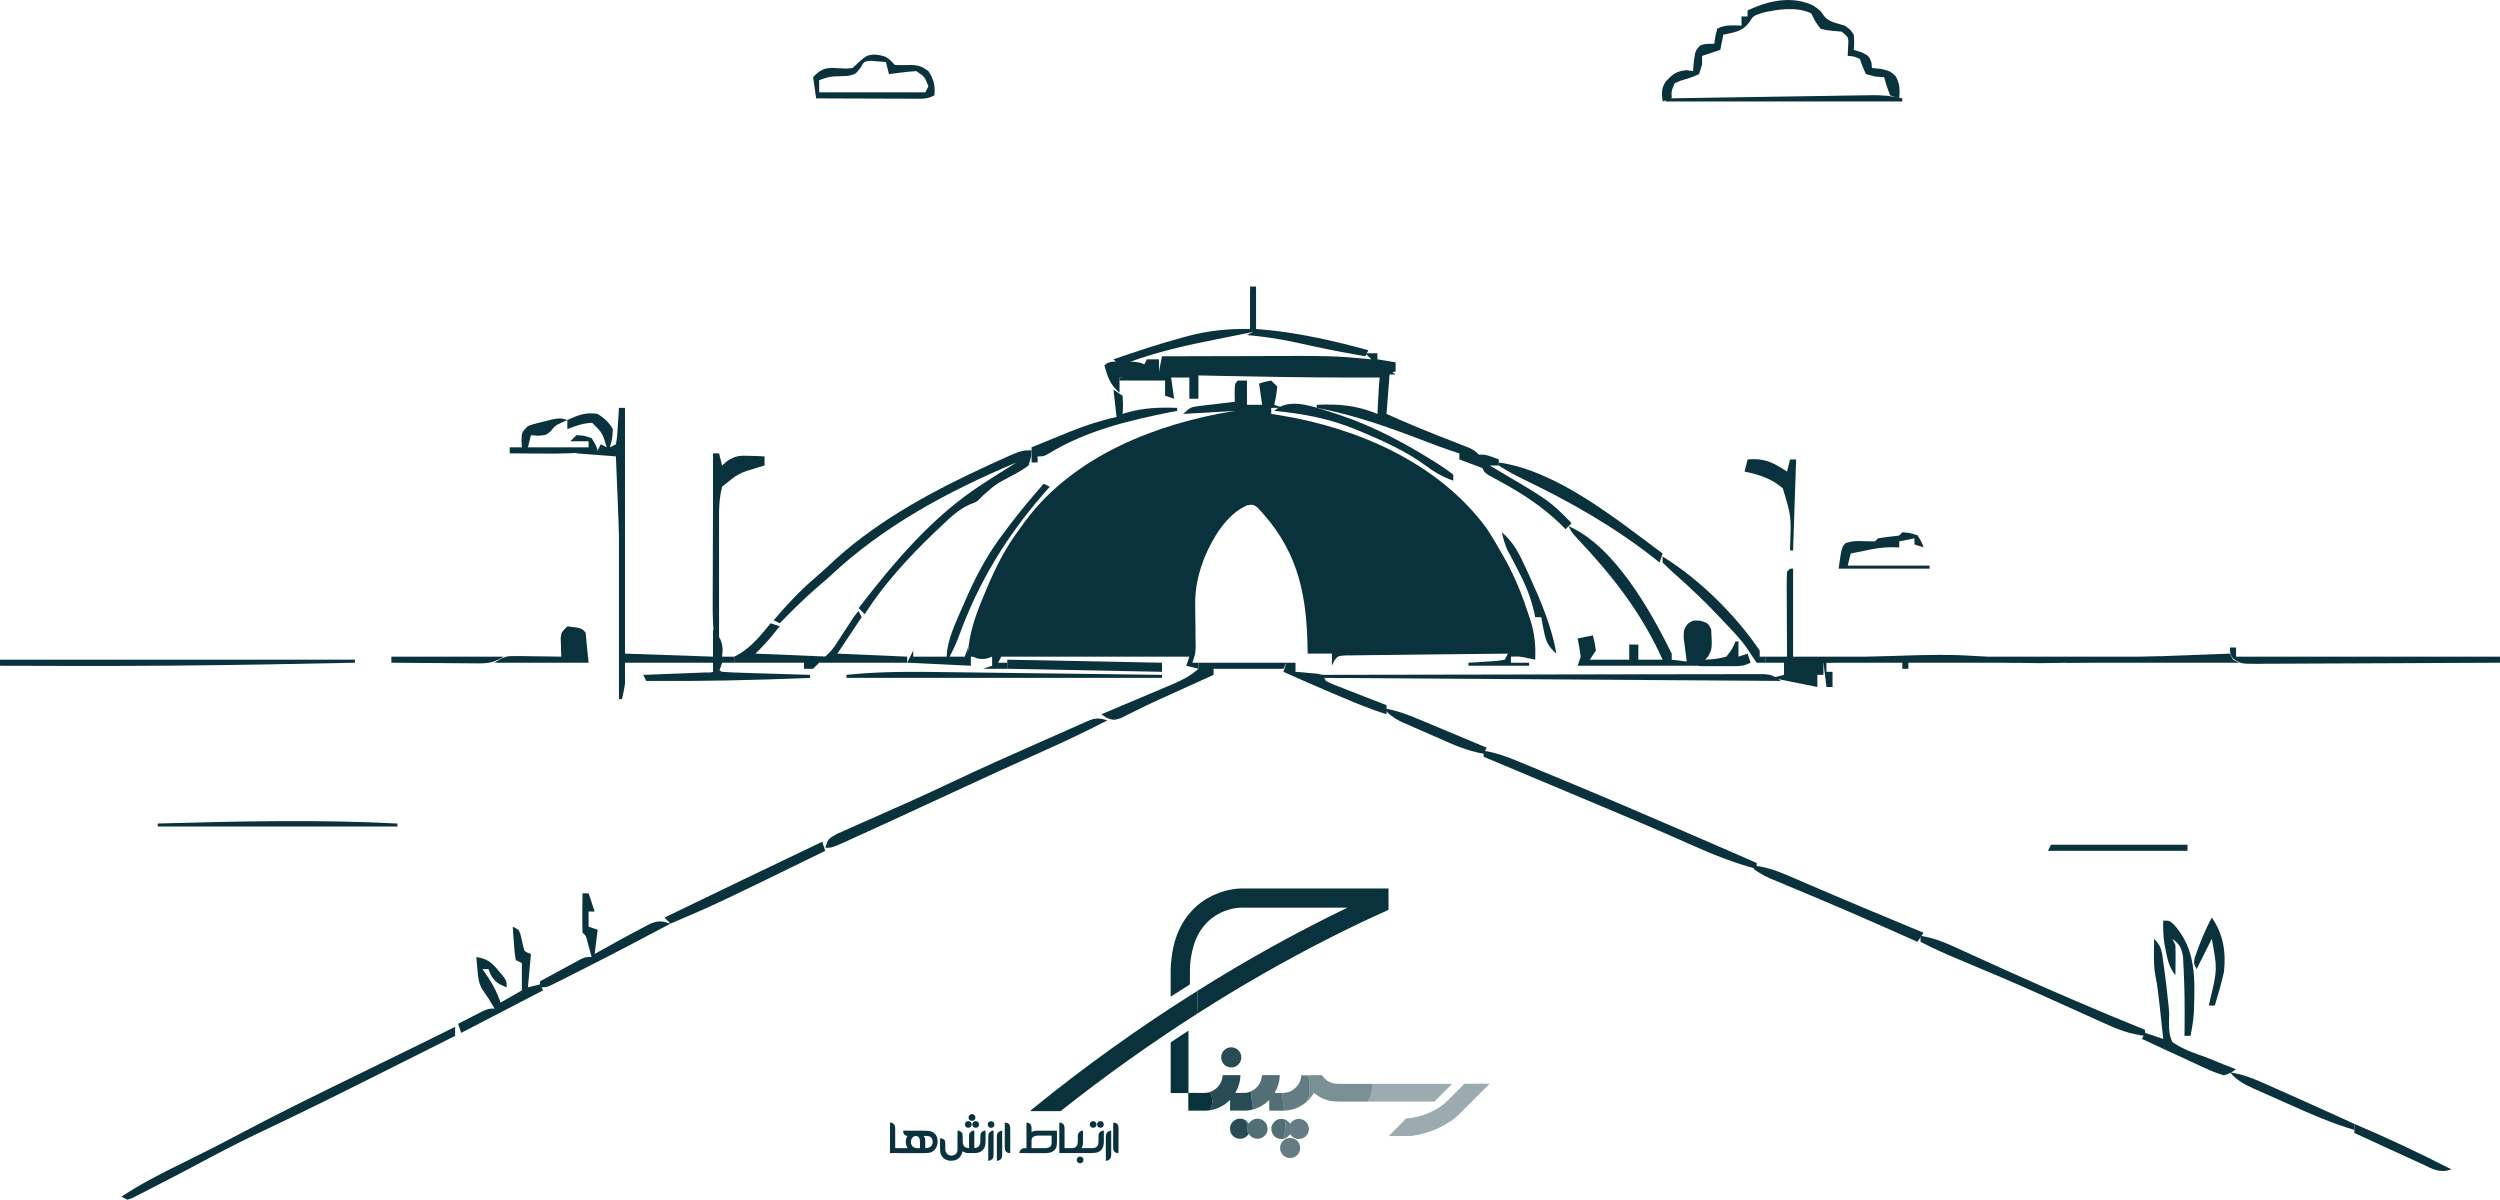 <?xml version="1.0" encoding="UTF-8"?>
<!DOCTYPE svg PUBLIC "-//W3C//DTD SVG 1.1//EN" "http://www.w3.org/Graphics/SVG/1.1/DTD/svg11.dtd">
<!-- Creator: CorelDRAW -->
<svg xmlns="http://www.w3.org/2000/svg" xmlns:xlink="http://www.w3.org/1999/xlink" xmlns:xodm="http://www.corel.com/coreldraw/odm/2003" xml:space="preserve" width="100%" height="100%" version="1.1" shape-rendering="geometricPrecision" text-rendering="geometricPrecision" image-rendering="optimizeQuality" fill-rule="evenodd" clip-rule="evenodd" viewBox="0 0 85000 40790.7">
 <g id="Layer_x0020_1">
  <path fill="#0A323C" fill-rule="nonzero" d="M42087.4 12939c102.1,0 204.3,0 309.4,0 0,272.3 0,544.6 0,825.2 170.2,0 340.5,0 515.8,0 -51.1,-357.4 -51.1,-357.4 -103.2,-722 193.4,-64.4 193.4,-64.4 412.6,-103.2 102.1,102.1 102.1,102.1 206.3,206.3 -38.7,322.4 -38.7,322.4 -103.2,618.9 102.1,34.1 204.3,68.1 309.4,103.2 -136.2,0 -272.3,0 -412.6,0 0,68.1 0,136.2 0,206.3 148.2,22.7 148.2,22.7 299.4,45.9 2652.5,435.5 5382.1,1618.1 7020.3,3838.1 185.5,281.7 355.4,566.9 520.2,861.1 53.9,95.4 108,190.7 163.6,289 312.3,585.7 548.7,1175.6 751.9,1806.4 22.2,67.8 44.4,135.8 67.3,205.6 137.6,451.3 172.6,838 151.8,1309.6 -78.7,-17 -157.4,-34.1 -238.5,-51.5 -281.1,-61 -281.1,-61 -586.7,-51.6 0,68 0,136.2 0,206.3 204.3,0 408.5,0 618.9,0 0,34.1 0,68.1 0,103.2 -680.8,0 -1361.7,0 -2063.1,0 0,-34.1 0,-68 0,-103.2 88.2,-5 176.3,-10.1 267.2,-15.2 170.9,-11.7 170.9,-11.7 345.3,-23.5 170.5,-10.7 170.5,-10.7 344.4,-21.8 92.7,-14.2 185.4,-28.1 280.9,-42.7 34.1,-68 68.1,-136.2 103.2,-206.3 -749.6,6.2 -1499.2,14.3 -2248.9,24.4 -348.1,4.6 -696.1,8.6 -1044.2,11.4 -335.8,2.7 -671.5,6.9 -1007.3,12.1 -128.2,1.8 -256.5,2.9 -384.7,3.6 -179.3,0.9 -358.6,4.1 -537.8,7.2 -102.2,1.1 -204.3,2.3 -309.6,3.4 -251.3,15.8 -251.3,15.8 -381.9,198.7 -22.7,50.1 -45.3,100.3 -68.6,151.9 0,-136.2 0,-272.3 0,-412.6 -272.3,0 -544.6,0 -825.2,0 -2.7,-134.6 -5.4,-269.2 -8,-407.8 -51.7,-1811.9 -405.1,-3204.7 -1698.5,-4561.4 -149.8,-103 -149.8,-103 -346.1,-76.1 -701.2,303.7 -1167.8,1100.9 -1454.6,1776.6 -208.5,542.1 -324,1034.3 -315.9,1615.9 1.1,141.9 1.1,141.9 2.4,286.9 2,146.4 2,146.4 4.1,295.7 2.7,194.8 4.8,389.5 6.4,584.3 1.3,85.9 2.5,171.8 3.8,260.2 -10.1,225.8 -10.1,225.8 -113.3,535.2 68.1,0 136.2,0 206.3,0 0,68.1 0,136.2 0,206.3 -204.3,-51.1 -204.3,-51.1 -412.6,-103.2 51.1,-153.2 51.1,-153.2 103.2,-309.4 -2110.6,0 -4221.1,0 -6395.6,0 -51.1,102.1 -51.1,102.1 -103.2,206.3 102.1,0 204.3,0 309.4,0 0,68.1 0,136.2 0,206.3 -272.3,0 -544.6,0 -825.2,0 153.2,-51.1 153.2,-51.1 309.4,-103.2 0,-102.1 0,-204.3 0,-309.4 -89.3,31.9 -89.3,31.9 -180.5,64.4 -285.7,47.6 -401.9,-20.2 -644.7,-167.6 51.6,-707.7 255.2,-1288.8 528.7,-1940.6 42,-100.8 83.9,-201.5 127,-305.4 304.8,-715.9 627.4,-1360.4 1098,-1983.3 66.1,-92.1 132.1,-184.3 200.2,-279.3 1652.3,-2221.2 4470.8,-3319.4 7123.8,-3743.8 -868.1,51.1 -868.1,51.1 -1753.6,103.2 223.7,-223.7 267.9,-236.4 565,-271.7 103.7,-12.9 103.7,-12.9 209.5,-26.3 72,-8 144.1,-16.1 218.3,-24.6 72.8,-8.9 145.8,-17.8 220.8,-27 179.9,-21.9 359.9,-42.6 539.9,-63.3 -2.2,-99.9 -4.3,-200 -6.4,-303.1 6.4,-315.8 6.4,-315.8 109.5,-419l0 0.2z"/>
  <path fill="#0A323C" fill-rule="nonzero" d="M46420 12010.6c136.2,0 272.3,0 412.6,0 0,68.1 0,136.2 0,206.3 306.4,51.1 306.4,51.1 618.9,103.2 0,102.1 0,204.3 0,309.4 -136.2,34.1 -272.3,68.1 -412.6,103.2 0,34.1 0,68 0,103.2 -1528.1,6.7 -3055.2,-7.3 -4583.1,-38.3 -342.6,-6.9 -685.2,-13 -1027.7,-19.1 -218.9,-4.4 -438,-8.6 -657,-13.1 -101.8,-1.7 -203.6,-3.4 -308.7,-5.2 -93.8,-2.1 -187.7,-4.2 -284.3,-6.2 -123.5,-2.4 -123.5,-2.4 -249.4,-4.8 -213.8,-16.3 -213.8,-16.3 -523.4,-119.4 34.1,-170.2 68.1,-340.4 103.2,-515.7 699.6,-2.4 1399.1,-4.3 2098.7,-5.4 325,-0.6 649.9,-1.3 975,-2.4 2762.1,-9.9 2762.1,-9.9 4044.1,110.9 -102.1,-102.1 -102.1,-102.1 -206.3,-206.3l-0.1 -0.3z"/>
  <path fill="#0A323C" fill-rule="nonzero" d="M35072.9 15311.5c-14.6,235.3 -14.6,235.3 -103.2,515.7 -200.6,145.3 -374.7,251.9 -593.1,361.1 -513.3,271.1 -513.3,271.1 -947.8,651.1 -212.7,225.7 -212.7,225.7 -438.7,303.1 -409.2,182 -689.5,460.6 -1011.9,767.3 -67.1,63.4 -134.4,126.7 -203.6,192 -879.6,843.5 -1717.9,1750.8 -2375.2,2780.2 -68,-68 -136.2,-136.2 -206.3,-206.3 1213.8,-1575.7 2538.5,-3149.8 4229.3,-4229.3 107,-69.5 214.2,-139.1 321.1,-208.7 269.4,-174 540.9,-344.6 813.6,-513.5 -2336,984.1 -4545,2166.1 -6395.6,3919.9 -141.2,123.2 -283,245.7 -425.5,367.4 -428.9,373 -828,773.5 -1225,1179.9 -68,-34.1 -136.2,-68.1 -206.3,-103.2 448.9,-526.5 903.2,-1018.2 1432.6,-1464.3 240.7,-205.6 470.1,-421.4 701.5,-637.4 1515.2,-1359.2 3350.7,-2332.8 5190,-3178.5 107.8,-49.6 215.6,-99.3 326.7,-150.6 767.6,-345.8 767.6,-345.8 1117.4,-345.8l-0.2 0z"/>
  <path fill="#0A323C" fill-rule="nonzero" d="M15473.3 34911.1c0,102.1 0,204.3 0,309.4 -604.5,303.5 -1209.1,606.7 -1813.9,909.6 -281.1,140.8 -562.1,281.7 -843.1,422.8 -1283.3,644.4 -2569.3,1281.7 -3867.9,1894.7 -611.8,289.6 -1213.7,594.3 -1811.3,912 -82.9,44 -165.6,87.8 -250.7,133.2 -73.2,38.9 -146.2,77.8 -221.5,118 -502.2,266.8 -1006.7,528.9 -1513.3,787 -79.3,41.2 -158.7,82.3 -240.4,124.7 -73,36.9 -145.9,73.8 -221,111.7 -96.3,49.3 -96.3,49.3 -194.7,99.6 -53.8,18.9 -107.4,37.7 -162.8,57.1 -68,-34.1 -136.2,-68 -206.3,-103.2 638.8,-422.2 1305,-766.2 1992.2,-1102.5 657,-322.4 1309.8,-650.1 1956,-994.2 1300.4,-691.7 2622,-1338.9 3945.7,-1984.6 310.9,-151.7 621.5,-303.8 932.2,-455.7 349.6,-171 699.1,-342 1048.7,-512.7 491.9,-240.2 983.3,-480.9 1472.4,-727.1l-0.1 0.3z"/>
  <path fill="#0A323C" fill-rule="nonzero" d="M37651.7 24492.3c-689.1,357.1 -1386.4,689.8 -2095.3,1005.7 -987.3,440 -1968.6,892.4 -2949.5,1346.2 -2536.8,1173.3 -2536.8,1173.3 -3549.3,1632.4 -81.2,37.1 -162.3,74.2 -245.9,112.4 -522.9,235.7 -522.9,235.7 -753.5,235.7 103.2,-309.4 103.2,-309.4 399.5,-473.5 131.7,-59.6 264,-118 396.7,-175.6 71.2,-32 142.5,-63.9 215.9,-96.9 229.6,-102.7 459.6,-203.9 689.9,-305 223,-99 445.9,-198.3 668.7,-297.7 150.8,-67.3 301.7,-134.3 452.6,-201.3 520.5,-231.6 1036.9,-471.1 1551.5,-715.4 939.3,-445.4 1888.7,-867 2839.6,-1287.1 250.9,-111 502,-222.2 752.9,-333.3 154.1,-68.2 308.3,-136.5 462.6,-204.5 68.6,-30.4 137.2,-60.8 208.1,-92.1 60.3,-26.7 120.5,-53.2 182.5,-80.6 322.5,-145.6 426.7,-173.4 772.9,-69.5l0.1 0z"/>
  <path fill="#0A323C" fill-rule="nonzero" d="M53331.4 17890.4c1554.6,671.2 2790.9,2878.8 3507.3,4332.5 0,68 0,136.2 0,206.3 272.3,34.1 544.6,68.1 825.2,103.2 0,34.1 0,68.1 0,103.2 -1327.6,0 -2655.3,0 -4023.1,0 34.1,-102.1 68.1,-204.3 103.2,-309.4 -28.4,-207.3 -62.1,-413.9 -103.2,-618.9 255.3,-51.1 255.3,-51.1 515.7,-103.2 64.4,238.5 64.4,238.5 103.2,515.7 -68,102.1 -136.2,204.3 -206.3,309.4 442.6,0 885,0 1340.9,0 0,-170.2 0,-340.4 0,-515.7 102.1,0 204.3,0 309.4,0 0,170.2 0,340.5 0,515.7 272.3,0 544.6,0 825.2,0 -722.6,-1594.4 -1680.3,-2825.5 -2876.3,-4092.4 -218.3,-240.2 -218.3,-240.2 -321.5,-446.4l0.1 0z"/>
  <path fill="#0A323C" fill-rule="nonzero" d="M61635.4 179.9c257.9,174.1 257.9,174.1 361.1,335.2 169.1,243.2 447.9,265.1 722.1,354.6 193.4,135.4 193.4,135.4 309.4,309.4 19.4,277.2 19.4,277.2 0,515.7 82.9,25.4 166,51.1 251.5,77.3 264.3,128.9 264.3,128.9 348.1,348.1 6.4,63.9 12.8,127.6 19.4,193.5 143.6,12.7 143.6,12.7 290,25.9 328.9,77.3 328.9,77.3 522.3,257.9 134.8,269.6 140.8,450.3 116.1,747.9 -153.2,-51.2 -153.2,-51.2 -309.4,-103.2 -122.5,-316 -122.5,-316 -206.3,-618.9 -98,-6.4 -195.8,-12.8 -296.6,-19.4 -106.3,-27.6 -212.8,-55.3 -322.3,-83.8 -116.1,-258 -116.1,-258 -206.3,-515.7 -210.6,-91.5 -210.6,-91.5 -412.6,-103.2 4.3,-98 8.4,-195.8 12.9,-296.7 23.3,-333 23.3,-333 -219.1,-528.6 -117,-10.7 -234.1,-21.3 -354.6,-32.3 -194.1,-21.4 -194.1,-21.4 -367.4,-70.9 -186.9,-257.9 -186.9,-257.9 -309.4,-515.7 -470.5,-235.3 -1143,-146.8 -1644.1,-25.7 -321.5,99.6 -321.5,99.6 -470.6,335.2 -235.6,314.1 -500,327.3 -876.8,412.6 -34.1,170.1 -68,340.4 -103.1,515.7 -204.3,68.1 -408.5,136.1 -618.9,206.3 0,95.7 0,191.4 0,290 -34.1,108.5 -68.1,217.1 -103.2,328.9 -208.3,102.2 -416,162.1 -638.3,228 -92.5,40.3 -92.5,40.3 -186.9,81.5 -117,265.1 -117,265.1 -103.2,515.8 -153.2,51 -153.2,51 -309.4,103.1 -36.7,-257.4 -48,-441.7 96.7,-665 235.3,-257.4 353.7,-359.4 709.1,-398.9 74.5,10.6 148.9,21.3 225.7,32.3 10.6,-114.9 21.3,-229.8 32.2,-348.3 50.6,-352.6 50.6,-352.6 212.8,-522.2 167.6,-57.9 167.6,-57.9 477.1,-57.9 12.8,-83.1 25.4,-166 38.7,-251.5 31.9,-130.8 31.9,-130.8 64.4,-264.3 279.4,-139.7 516.7,-109.9 825.2,-103.1 0,-102.2 0,-204.4 0,-309.4 68.1,0 136.2,0 206.3,0 0,-68.2 0,-136.2 0,-206.3 698,-327.6 1485.8,-511.5 2217.9,-174.1l-0.4 0.3z"/>
  <path fill="#0A323C" fill-rule="nonzero" d="M50443 25523.9c436.8,69.5 826,216 1231.7,385.6 69.3,28.6 138.5,57.1 210,86.5 226.7,93.6 453.1,187.9 679.3,282.1 158.3,65.7 316.6,131.2 474.8,196.8 1443.7,599.1 2881.3,1212.4 4315.5,1834.1 58.2,25.2 116.4,50.4 176.3,76.5 732.5,317.4 1464.6,635.7 2196.3,955 0,68.1 0,136.2 0,206.3 -734.7,-201.2 -1420.3,-462.4 -2114.7,-773.7 -210.6,-93 -421.2,-185.8 -631.8,-278.4 -108.4,-47.7 -216.8,-95.7 -328.5,-144.9 -537.5,-235.3 -1077.9,-463.9 -1618.6,-692 -162.7,-68.7 -162.7,-68.7 -328.6,-138.7 -1419.5,-599 -2840.7,-1193.9 -4261.8,-1789.1 0,-68 0,-136.2 0,-206.3l0.1 0.1z"/>
  <path fill="#0A323C" fill-rule="nonzero" d="M21043.7 13867.4c68,0 136.2,0 206.3,0 0,2757.4 0,5514.7 0,8355.6 -34.1,0 -68.1,0 -103.2,0 -2.6,-118.8 -5.2,-237.7 -7.8,-360 -67.8,-3173.7 -67.8,-3173.7 -198.5,-6345.1 -442.6,-34.1 -885,-68.1 -1341.1,-103.2 0,-34.1 0,-68 0,-103.2 238.3,0 476.6,0 722.1,0 34.1,-68 68,-136.2 103.2,-206.3 68,34.1 136.2,68.1 206.3,103.2 -150.1,-489.3 -150.1,-489.3 -496.4,-831.7 -307.4,8.8 -559.4,102.5 -844.6,212.7 0,-102.1 0,-204.3 0,-309.4 358,-163.6 638.1,-275.1 1031.6,-206.3 223.5,139.3 383.8,286.8 515.7,515.7 -19.4,341.7 -19.4,341.7 -103.2,618.9 68.1,-34.1 136.2,-68 206.3,-103.2 48.4,-290.4 48.4,-290.4 64.4,-625.4 7.7,-114 15.4,-228 23.4,-345.3 5,-88.2 10.1,-176.3 15.2,-267.2l0.3 -0.1z"/>
  <path fill="#0A323C" fill-rule="nonzero" d="M60861.7 19334.6c34.1,0 68,0 103.2,0 0,987.2 0,1974.3 0,2991.5 1055.2,0 2110.5,0 3197.8,0 0,34.1 0,68 0,103.2 -1072.3,51 -1072.3,51 -2166.3,103.1 0,136.2 0,272.3 0,412.6 -68,0 -136.2,0 -206.3,0 0,136.2 0,272.3 0,412.6 -510.6,-102.1 -1021.3,-204.3 -1547.3,-309.4 204.2,-51.1 204.2,-51.1 412.6,-103.2 0,-136.2 0,-272.3 0,-412.6 -204.3,0 -408.5,0 -618.9,0 0,-68 0,-136.2 0,-206.3 238.3,0 476.6,0 722.1,0 -0.5,-86.9 -1.1,-173.9 -1.7,-263.5 -1.9,-321.7 -3,-643.3 -4.1,-964.9 -0.5,-139.3 -1.2,-278.8 -2.1,-418.2 -1.3,-199.9 -1.9,-400 -2.4,-599.8 -0.6,-62.7 -1.1,-125.3 -1.6,-189.9 0,-150.7 5.2,-301.5 11.7,-452.1 34.1,-34.1 68,-68 103.2,-103.1l-0 0z"/>
  <path fill="#0A323C" fill-rule="nonzero" d="M29766.8 1856.2c396.2,50.4 403.7,94.2 664.1,354.6 181.7,3.3 363.8,6 545.6,-1.2 247.3,1.7 391.2,60.9 589.1,207.6 187.2,280.6 230.2,490.7 206.3,825.2 -224.6,112.2 -332.8,115.7 -580.1,114.8 -76.5,0 -152.8,0 -231.4,0 -82.4,-0.6 -164.9,-1.1 -249.8,-1.7 -126.6,-0.2 -126.6,-0.2 -255.8,-0.4 -270,-0.6 -540.3,-1.9 -810.4,-3.1 -182.9,-0.6 -365.8,-1.1 -548.8,-1.5 -448.8,-1.1 -897.7,-2.9 -1346.6,-5 -34.1,-238.3 -68.1,-476.7 -103.1,-722.1 198.5,-207.2 341.7,-307.6 632.1,-315.6 121.1,6.2 121.1,6.2 244.7,12.5 242.4,14.6 242.4,14.6 464.1,-6.4 474.8,-446.9 474.8,-446.9 780,-457.8l0 0.2zm-513.3 455c-163.5,209.3 -163.5,209.3 -412.2,268.5 -135.5,5.7 -135.5,5.7 -273.6,11.7 -372,12.4 -372,12.4 -715.6,135.5 0,136.1 0,272.2 0,412.6 1191.4,0 2383,0 3610.4,0 34,-68.2 68,-136.2 103.2,-206.3 -128.3,-326.4 -128.3,-326.4 -412.6,-515.7 -159.5,8.9 -318.8,24.8 -477.2,45 -84.3,10.5 -168.5,21.1 -255.4,31.9 -64.7,8.6 -129.3,17.2 -195.8,26.3 -34.1,-136.2 -68.1,-272.3 -103.1,-412.6 -112.9,-8.6 -225.6,-17.1 -341.7,-25.9 -95.1,-7.2 -95.1,-7.2 -192.2,-14.6 -210.4,22.9 -210.4,22.9 -334.1,243.7l0 -0.1z"/>
  <path fill="#0A323C" fill-rule="nonzero" d="M75819.3 22016.6c68,0 136.2,0 206.3,0 0,102.1 0,204.3 0,309.4 2961.6,0 5923.2,0 8974.5,0 0,68 0,136.2 0,206.3 -1151.3,7.1 -2302.6,12.7 -3454.1,15.9 -534.6,1.7 -1069.1,3.9 -1603.8,7.3 -515.6,3.5 -1031.4,5.2 -1547,6 -197,0.6 -393.9,1.7 -590.9,3.3 -275.4,2.3 -550.7,2.6 -826.2,2.5 -81.8,1 -163.7,2.2 -248,3.3 -550.4,-3.1 -550.4,-3.1 -809.4,-182.5 -101.6,-165.5 -101.6,-165.5 -101.6,-371.8l0.1 0.3z"/>
  <path fill="#0A323C" fill-rule="nonzero" d="M0 22429.3c3982.8,0 7965.6,0 12069.2,0 0,34.1 0,68 0,103.1 -889.7,18.3 -1779.4,35.4 -2669.1,51.6 -67.1,1.3 -134.3,2.5 -203.6,3.8 -2195.3,39.7 -4389.8,57.2 -6585.4,54.3 -66.3,0 -132.6,-0.1 -200.9,-0.2 -803.4,-1.1 -1606.7,-3.1 -2410.1,-6.2 0,-68 0,-136.2 0,-206.3l0 0z"/>
  <path fill="#0A323C" fill-rule="nonzero" d="M47142.1 12526.3c102.1,68 204.3,136.2 309.4,206.3 -68,0 -136.2,0 -206.3,0 -34.1,442.6 -68.1,885 -103.2,1341.1 752.7,340.9 1514.8,648.5 2285.3,946.5 132.3,52 132.3,52 267.4,105.1 79.4,31 158.9,61.8 240.7,93.6 198.1,92.6 198.1,92.6 404.3,299 51,204.2 51,204.2 103.1,412.6 -272.3,-102.1 -544.6,-204.3 -825.2,-309.4 0,-68.1 0,-136.2 0,-206.3 -129.6,-42.1 -129.6,-42.1 -261.9,-85 -308.3,-102.8 -611.3,-216.8 -914.4,-333.4 -1194,-458.4 -2411.4,-894.3 -3671.9,-1128.9 0,-34.1 0,-68 0,-103.1 754.1,-38.1 1363,18.9 2063.1,309.4 5,-103.1 10.1,-206.1 15.2,-312.2 7.7,-134.5 15.6,-269 23.5,-403.4 3.1,-68 6.4,-136 9.7,-206.1 10.7,-174.8 32,-348.8 54.8,-522.4 68,-34.1 136.2,-68 206.3,-103.1l0.1 -0.3z"/>
  <path fill="#0A323C" fill-rule="nonzero" d="M65297.4 31816.4c413.7,65.9 756.5,196.6 1137,370.4 59.3,26.9 118.5,53.7 179.5,81.3 127,57.5 254.1,115.4 381,173.5 336.5,153.9 673.8,306.1 1011,458.4 101.7,46.1 101.7,46.1 205.5,93.1 1559.5,705.7 3133.1,1378.2 4719.3,2021.2 0,68 0,136.2 0,206.3 -514.4,-60.9 -928.6,-218.7 -1397.4,-434.4 -74.4,-33.4 -148.7,-66.9 -225.3,-101.3 -159.1,-71.7 -318.3,-143.7 -477.1,-216 -416.6,-189.4 -834.3,-376.6 -1251.9,-564 -83.4,-37.4 -166.7,-74.9 -252.6,-113.5 -857.7,-384.5 -1722.8,-750.8 -2590.5,-1112.2 -488.5,-204 -969.4,-410.8 -1438.6,-656.5 0,-68 0,-136.2 0,-206.3l0.1 0z"/>
  <path fill="#0A323C" fill-rule="nonzero" d="M44975.8 22945c1985.2,-4.8 3970.5,-8.4 5955.7,-10.7 921.7,-1.1 1843.4,-2.5 2765.2,-4.8 803.2,-2.1 1606.5,-3.4 2409.7,-3.9 425.4,-0.3 850.9,-0.9 1276.4,-2.4 400.3,-1.5 800.4,-1.9 1200.6,-1.5 147,-0.1 294.2,-0.6 441.3,-1.3 200.4,-1 400.9,-0.8 601.4,-0.3 112.2,-0.1 224.6,-0.3 340.2,-0.5 276.6,25.4 276.6,25.4 586.1,231.6 -7710.3,-51 -7710.3,-51 -15576.5,-103.1 0,-34.1 0,-68.1 0,-103.2l0 0z"/>
  <path fill="#0A323C" fill-rule="nonzero" d="M17433.3 31507c206.3,103.2 206.3,103.2 264.3,267.6 30.1,131.1 60.3,262.1 90.4,393.2 44.8,187.7 44.8,187.7 264.3,267.6 -34.1,374.4 -68,749 -103.2,1134.7 136.2,-34.1 272.3,-68 412.6,-103.1 34.1,68 68.1,136.2 103.2,206.3 -919.1,476.6 -1838.3,953.1 -2785.2,1444.1 -51.1,-153.2 -51.1,-153.2 -103.2,-309.4 167.2,-86.5 335,-172.2 502.9,-257.9 93.4,-47.8 186.7,-95.7 282.8,-145.1 245.8,-112.9 245.8,-112.9 452.2,-112.9 -196.3,-337.6 -196.3,-337.6 -419,-657.6 -125.7,-218.1 -139.4,-401.4 -161.2,-651.2 -7.7,-83.4 -15.4,-166.7 -23.5,-252.6 -5,-63.5 -10.1,-126.8 -15.2,-192.2 364.8,57.8 515,175 747.9,457.8 80.6,95.6 80.6,95.6 162.8,193 120.9,174.4 120.9,174.4 120.9,380.7 -270.4,-108.2 -391.4,-170 -541.6,-425.5 -25.6,-63.8 -51.1,-127.6 -77.3,-193.4 -68,0 -136.2,0 -206.3,0 63.9,91.5 127.8,183 193.4,277.3 183.8,274.4 315.1,544.8 425.5,857.5 238.3,-136.2 476.6,-272.3 722.1,-412.6 0,-306.4 0,-612.7 0,-928.4 -68,-34.1 -136.2,-68 -206.3,-103.2 -42.7,-258.3 -42.7,-258.3 -64.4,-573.8 -7.7,-104.4 -15.4,-208.7 -23.5,-316.4 -5,-80.7 -10.1,-161.4 -15.2,-244.6l-0.3 0.3z"/>
  <path fill="#0A323C" fill-rule="nonzero" d="M21043.7 17890.4c34.1,0 68,0 103.2,0 34.1,1429.7 68,2859.4 103.2,4332.5 987.2,34.1 1974.3,68 2991.5,103.2 0,-306.4 0,-612.8 0,-928.4 216.3,243.4 306.3,365.8 328.9,696.3 -9.6,114.9 -9.6,114.9 -19.4,232.1 136.2,0 272.3,0 412.6,0 0,68 0,136.2 0,206.3 -136.2,0 -272.3,0 -412.6,0 -34.1,102.1 -68,204.3 -103.2,309.4 -68,0 -136.2,0 -206.3,0 0,-102.1 0,-204.3 0,-309.4 -987.2,0 -1974.3,0 -2991.5,0 0,238.3 0,476.6 0,722.1 -29.4,172.9 -61.9,345.3 -103.2,515.7 -34.1,0 -68,0 -103.2,0 0,-1940.4 0,-3880.7 0,-5879.8z"/>
  <path fill="#0A323C" fill-rule="nonzero" d="M35485.5 16446.2c68,34.1 136.2,68 206.3,103.2 -108.5,123.7 -108.5,123.7 -219.1,249.8 -1276.7,1470.7 -2201.7,2999.5 -2871.1,4831.3 -91.9,241.6 -193.2,467.2 -313.9,695.5 170.2,0 340.4,0 515.7,0 34.1,-102.1 68,-204.3 103.2,-309.4 0,68 0,136.2 0,206.3 153.2,51.1 153.2,51.1 309.4,103.2 -68,0 -136.2,0 -206.3,0 0,102.1 0,204.2 0,309.4 -714.9,-34.1 -1429.8,-68 -2166.3,-103.2 68,-136.2 136.2,-272.3 206.3,-412.6 0,68 0,136.2 0,206.3 374.4,0 749,0 1134.7,0 7.3,-78.5 14.6,-157 22.2,-237.8 90.8,-538.9 333.9,-1031.5 551.6,-1528.7 46.5,-106.1 92.8,-212.3 140.6,-321.7 348,-778.1 726.2,-1465.6 1245.6,-2141.2 94,-125.9 94,-125.9 189.8,-254.3 365.6,-480.9 752.8,-942.4 1151.2,-1396.2l0 0.1z"/>
  <path fill="#0A323C" fill-rule="nonzero" d="M19805.9 30372.2c68,0 136.2,0 206.3,0 68,204.2 136.2,408.5 206.3,618.9 -68,0 -136.2,0 -206.3,0 0,170.2 0,340.4 0,515.7 102.1,34.1 204.2,68 309.4,103.2 -34.1,272.3 -68,544.6 -103.2,825.2 52.6,-30 105.4,-60.1 159.5,-91.1 255.1,-143.8 511.6,-284.7 768.9,-424.7 78.6,-43 78.6,-43 158.9,-86.9 163.4,-88.5 327.7,-175.2 492.3,-261.3 101.8,-53.9 203.6,-108 308.4,-163.6 305.5,-117.6 390.6,-96.7 691,-4.1 -1062.2,566.1 -2129.1,1122.2 -3204.2,1663.4 -98.8,50 -197.5,100.1 -299.3,151.6 -91.8,46.1 -183.6,91.9 -278.2,139.3 -81.5,41.1 -163.1,82 -247.1,124.2 -200.6,87.8 -200.6,87.8 -406.9,87.8 0,-68.1 0,-136.2 0,-206.3 253.2,-138.2 506.9,-275.5 760.7,-412.6 72.1,-39.4 144.2,-78.7 218.5,-119.2 69.2,-37.2 138.3,-74.5 209.4,-112.9 63.8,-34.6 127.6,-69.1 193.2,-104.8 165.5,-75.7 165.5,-75.7 371.8,-75.7 -31.7,-118.3 -64.2,-236.6 -96.7,-354.6 -17.9,-65.9 -35.9,-131.6 -54.4,-199.4 -42,-170.3 -42,-170.3 -158.3,-271.1 -7.5,-226.9 -9.6,-450.3 -6.4,-676.9 0.4,-63.6 0.9,-127 1.3,-192.5 1.3,-157.2 3.1,-314.4 5,-471.6l0.1 -0z"/>
  <path fill="#0A323C" fill-rule="nonzero" d="M57831.5 21107.6c245,83.8 245,83.8 348.2,290 35.6,653.1 35.6,653.1 -103.2,922 -34.1,36.3 -68,72.3 -103.2,109.5 368.5,-19.8 368.5,-19.8 722.1,-103.2 197.8,-251.9 197.8,-251.9 309.4,-515.7 34.1,0 68,0 103.2,0 0,170.2 0,340.4 0,515.7 102.1,-34.1 204.2,-68 309.4,-103.1 34.1,102.2 68,204.3 103.2,309.4 -222.5,111.3 -331.7,116.5 -576.7,116.9 -72.4,0.2 -144.9,0.3 -219.4,0.4 -75.6,-0.4 -151.1,-0.8 -229.1,-1.1 -75.2,0.3 -150.4,0.7 -227.9,1.1 -72.6,-0.1 -145.2,-0.2 -219.8,-0.4 -66.3,-0.1 -132.4,-0.2 -200.6,-0.3 -183.4,-13.4 -183.4,-13.4 -492.9,-116.6 -25.6,-182.4 -48.9,-365.1 -70.8,-547.9 -13.2,-101.7 -26.5,-203.4 -39.9,-308.2 7.6,-278.6 7.6,-278.6 143.4,-471.1 173.7,-116.9 173.7,-116.9 444.5,-97.4l-0 -0.1z"/>
  <path fill="#0A323C" fill-rule="nonzero" d="M40746.4 22532.4c987.2,0 1974.3,0 2991.5,0 -34.1,68.1 -68,136.2 -103.1,206.3 -782.9,0 -1565.9,0 -2372.6,0 0,68 0,136.2 0,206.3 -1662.1,755.5 -1662.1,755.5 -1964.6,891.5 -207.9,95.6 -414.1,194.6 -618.8,296.7 -150,73.5 -150,73.5 -302.8,148.4 -89.7,45.3 -179.3,90.6 -271.7,137.2 -246.1,73.5 -246.1,73.5 -484.8,-16.5 -57.3,-38.3 -114.8,-76.9 -173.9,-116.4 85.3,-35.9 170.7,-71.8 258.6,-108.7 317.8,-133.8 635.3,-268.5 952.8,-403.1 137.2,-58.1 274.5,-116.1 411.8,-173.8 198,-83.2 395.5,-167.2 593.1,-251.2 91.6,-38.3 91.6,-38.3 185.1,-77.2 333.5,-142.8 629.5,-288.5 899.7,-533.2 0,-68 0,-136.2 0,-206.3l0.1 0.2z"/>
  <path fill="#0A323C" fill-rule="nonzero" d="M73240.3 31919.5c270.2,270.2 263.1,449.3 315.8,825.2 8.6,60 17.2,120.1 26.1,182.1 50.1,359.8 92.4,720.2 128.7,1081.6 9,81.8 17.8,163.6 27,247.8 18.1,242.2 18.1,242.2 7.3,494 -2.2,262.5 6.7,436.3 114,676.7 350.3,248.3 730.9,376.4 1134.7,515.7 195.9,78.8 391.5,158.3 586.7,238.5 148.1,58.3 296.4,116.5 444.8,174.1 -165.7,118.8 -165.7,118.8 -412.6,206.3 -235.9,-70.4 -429.9,-145.5 -649.5,-250.6 -61.3,-27.7 -122.5,-55.5 -185.6,-84.1 -195.2,-88.9 -389.2,-180.1 -583.2,-271.3 -132.2,-60.7 -264.5,-121.3 -397,-181.7 -324.1,-148.3 -647.2,-298.6 -969.9,-450 34.1,-68.1 68.1,-136.2 103.2,-206.3 204.3,68 408.5,136.2 618.9,206.3 -31.9,-298.8 -64.3,-597.4 -96.7,-896.2 -9,-84.2 -17.9,-168.5 -27.1,-255.2 -36.5,-333.3 -73.3,-660.4 -140.4,-989 -51.6,-264.9 -55.2,-510.6 -51.6,-780 0.9,-91.2 1.9,-182.3 2.8,-276 1.1,-68.5 2.4,-137 3.7,-207.6l-0 -0.1z"/>
  <path fill="#0A323C" fill-rule="nonzero" d="M59727 29443.8c383.2,52.1 711.8,172.8 1065.7,325.1 160.2,68.5 160.2,68.5 323.6,138.3 115,49.6 230,99.3 344.8,149.1 178.9,76.5 357.9,153 536.9,229.4 122.9,52.5 245.6,105.2 368.5,157.8 652.8,279.4 1308.1,552.4 1963.7,824.9 161.3,67 161.3,67 325.9,135.6 248.1,103.2 496.2,206.2 744.4,309.3 -68,102.1 -136.2,204.2 -206.3,309.4 -64.1,-28.4 -128.1,-56.9 -194.2,-86.1 -309.2,-137 -618.4,-273.8 -927.7,-410.3 -56.9,-25.2 -113.7,-50.2 -172.2,-76.1 -678.7,-299.4 -1358.7,-595.3 -2042.4,-883 -61.1,-25.9 -122.2,-51.5 -185.2,-78 -296.2,-124.5 -592.4,-248.5 -889,-372 -107,-44.8 -213.8,-89.5 -324,-135.7 -94.4,-39.3 -188.7,-78.5 -285.8,-118.9 -200.9,-91.5 -372.2,-186.2 -549.9,-315.9 34.1,-34.1 68,-68 103.2,-103.2l-0.1 0.2z"/>
  <path fill="#0A323C" fill-rule="nonzero" d="M19290.1 21294.6c470,57.3 470,57.3 618.9,206.3 34.1,340.4 68,680.8 103.2,1031.6 -1055.2,0 -2110.6,0 -3197.8,0 325.2,-216.8 398.3,-231.3 768.4,-226.4 131.2,0.9 131.2,0.9 265,2 136.3,2.6 136.3,2.6 275.4,5.2 138.1,1.5 138.1,1.5 279.1,2.8 227.2,2.5 454.4,5.8 681.5,10.1 -2.4,-57.1 -4.8,-114.5 -7.2,-173.3 -2.8,-112 -2.8,-112 -5.6,-226.5 -2.4,-74.2 -4.8,-148.4 -7.2,-224.9 20.1,-200.6 20.1,-200.6 226.5,-406.9l-0 0.1z"/>
  <path fill="#0A323C" fill-rule="nonzero" d="M37858.1 13248.5c102.1,68.1 204.3,136.2 309.4,206.3 19.4,322.3 19.4,322.3 0,618.9 47.5,-14.8 95.2,-29.8 144.2,-45.2 578.3,-164.5 1113.8,-183.2 1712.6,-161.1 0,34.1 0,68.1 0,103.2 -81.5,15.2 -163,30.3 -247,45.9 -1415.5,281.5 -2850.1,631.9 -4092.3,1387.7 -199.5,113.7 -199.5,113.7 -405.8,113.7 0,68 0,136.2 0,206.3 -68,0 -136.2,0 -206.3,0 0,-170.2 0,-340.4 0,-515.7 326.3,-134.1 653.1,-267.1 980,-399.7 137.2,-56.5 137.2,-56.5 277.3,-114 539.1,-218.1 1063.2,-391.8 1631.1,-517.8 -34.1,-306.4 -68.1,-612.7 -103.2,-928.4l-0.1 -0.1z"/>
  <path fill="#0A323C" fill-rule="nonzero" d="M50958.8 15724.2c1991.4,285 3998.2,1929.4 5570.4,3094.6 -51.1,153.2 -51.1,153.2 -103.2,309.4 -65.5,-52.6 -130.8,-105.4 -198.3,-159.5 -1356,-1065.9 -2861.9,-1919.9 -4414.3,-2664.7 -295.5,-143.1 -579.5,-296.6 -854.6,-476.7 0,-34.1 0,-68 0,-103.2l0 0z"/>
  <path fill="#0A323C" fill-rule="nonzero" d="M27955.2 28618.6c51.1,153.2 51.1,153.2 103.2,309.4 -3680.9,1800.2 -3680.9,1800.2 -5260.9,2475.7 -68,-68 -136.2,-136.2 -206.3,-206.3 1786.2,-863.5 3573.5,-1724.8 5364.1,-2578.8l-0.1 -0.1z"/>
  <path fill="#0A323C" fill-rule="nonzero" d="M68598.3 22429.3c0,34.1 0,68 0,103.1 -1225.5,0 -2451,0 -3713.6,0 0,68.1 0,136.2 0,206.3 -68,0 -136.2,0 -206.3,0 0,-68 0,-136.2 0,-206.3 -851.1,0 -1702.1,0 -2578.9,0 0,102.1 0,204.3 0,309.4 68,0 136.2,0 206.3,0 0,170.2 0,340.4 0,515.7 -68,0 -136.2,0 -206.3,0 -34.1,-272.3 -68.1,-544.6 -103.2,-825.2 -238.3,0 -476.6,0 -722.1,0 0,-34.1 0,-68 0,-103.1 5039.3,-217.6 5039.3,-217.6 7324,0l0.1 0z"/>
  <path fill="#0A323C" fill-rule="nonzero" d="M59417.6 15621c567.3,-55.4 883.6,109.4 1341.1,412.6 34.1,-136.2 68,-272.3 103.2,-412.6 68,0 136.2,0 206.3,0 -34.1,1021.2 -68,2042.5 -103.1,3094.6 -34.1,0 -68.1,0 -103.2,0 0.6,-53 1.3,-106.1 2,-160.6 37.4,-1009.5 37.4,-1009.5 -247.4,-1950.1 -378.7,-333.8 -813.7,-471.7 -1301.9,-571.4 34.1,-136.2 68,-272.3 103.2,-412.6l-0.1 0.1z"/>
  <path fill="#0A323C" fill-rule="nonzero" d="M19290.1 14279.9c-61.7,27.6 -123.4,55.3 -186.9,83.8 -230.2,108.3 -230.2,108.3 -374,290.2 -161.1,141.8 -161.1,141.8 -438.4,161.2 -118,-9.6 -118,-9.6 -238.5,-19.4 -34.1,136.2 -68,272.3 -103.2,412.6 680.8,0 1361.7,0 2063.1,0 0,-68 0,-136.2 0,-206.3 -204.3,0 -408.5,0 -618.9,0 68,-68.1 136.2,-136.2 206.3,-206.3 257.9,12.9 257.9,12.9 515.7,103.2 135.4,212.7 135.4,212.7 206.3,412.6 -636.3,113.4 -1256.9,115 -1902,109.5 -104.9,-0.4 -210,-0.9 -318,-1.4 -257.2,-1.2 -514.4,-2.9 -771.5,-5 0,-68 0,-136.2 0,-206.3 136.2,0 272.3,0 412.6,0 -6.4,-121.3 -6.4,-121.3 -12.9,-245 12.9,-270.7 12.9,-270.7 219.1,-477.1 170.8,-61.7 170.8,-61.7 361.1,-109.5 702.3,-180.1 702.3,-180.1 980,-96.7l0 -0.2z"/>
  <path fill="#0A323C" fill-rule="nonzero" d="M24241.6 15414.7c68,0 136.2,0 206.3,0 34.1,136.2 68.1,272.3 103.2,412.6 56.9,-50.6 113.8,-101.3 172.5,-153.5 288,-187 442.6,-188.7 781.7,-175.4 138,4.3 138,4.3 278.9,8.6 69.7,3.5 139.3,7.1 211.1,10.8 0,102.1 0,204.2 0,309.4 -61.1,17.5 -122,35 -185,53.2 -702.1,211 -702.1,211 -1259.3,668.9 -70.2,275.2 -95.6,541.9 -103.2,825.2 -68,0 -136.2,0 -206.3,0 0,-646.8 0,-1293.6 0,-1960l0 0.2z"/>
  <path fill="#0A323C" fill-rule="nonzero" d="M34247.6 22429.3c1736.1,34.1 3472.2,68 5260.9,103.1 0,102.1 0,204.3 0,309.4 -1736.1,-34.1 -3472.2,-68 -5260.9,-103.2 0,-102.1 0,-204.3 0,-309.4l0 0.1z"/>
  <path fill="#0A323C" fill-rule="nonzero" d="M32305.8 22854.4c208.5,2.5 417,5 625.7,7.4 544.6,6.4 1089,13.5 1633.6,20.8 557.3,7.3 1114.8,14 1672.1,20.7 1090.4,13.2 2180.9,27.2 3271.4,41.7 0,34.1 0,68 0,103.2 -3540.3,0 -7080.6,0 -10728.1,0 0,-34.1 0,-68.1 0,-103.2 1176,-124.9 2344.5,-107.4 3525.4,-90.7l-0.1 0.1z"/>
  <path fill="#0A323C" fill-rule="nonzero" d="M64678.5 18096.7c251.4,19.4 251.4,19.4 515.7,103.1 135.4,212.7 135.4,212.7 206.3,412.6 -102.1,-34.1 -204.2,-68.1 -309.4,-103.2 0,-68 0,-136.2 0,-206.3 -170.2,34.1 -340.4,68 -515.7,103.2 0,68 0,136.2 0,206.3 -91.5,-2.2 -183,-4.3 -277.3,-6.4 -305.8,5.6 -561,41.1 -857.4,109.5 -172,34.4 -343.8,68.7 -515.8,103.1 -34.1,136.2 -68,272.3 -103.1,412.6 919.1,0 1838.2,0 2785.2,0 0,34.1 0,68 0,103.2 -1021.3,0 -2042.5,0 -3094.6,0 103.2,-722.1 103.2,-722.1 237.8,-870 211.2,-70.6 378,-75.2 600.3,-64.8 133.2,5.6 266.5,8.4 399.8,6.4 34.1,-34.1 68,-68 103.2,-103.2 185.3,-32.7 370.7,-52.7 557.6,-74.2 168.7,-13.6 168.7,-13.6 267.6,-132.1l0 0z"/>
  <path fill="#0A323C" fill-rule="nonzero" d="M45033.3 13942.2c81,26.3 162.1,52.7 245.5,79.8 128.3,41.5 128.3,41.5 259.4,83.6 1164,390.2 2218.3,952.2 3254.4,1605.6 93.9,59 93.9,59 189.4,119.2 147.2,96.1 289.1,200.6 429.5,306.3 0,68 0,136.2 0,206.3 -372.2,-133.9 -653.9,-295 -967.1,-535 -663.2,-473.3 -1378.4,-800.5 -2127.6,-1115.4 -61.2,-25.9 -122.5,-51.7 -185.6,-78.3 -921.3,-380.2 -1815.7,-550.8 -2805.9,-643.8 459.6,-432.6 1176.5,-190.1 1708.1,-28.2l-0.1 0z"/>
  <path fill="#0A323C" fill-rule="nonzero" d="M73549.8 31300.6c206.3,0 206.3,0 354.6,125.4 785.8,866.4 719.4,1874.2 688.7,2984.8 -17.1,275.3 -62.4,539.1 -115,809.8 -68.1,0 -136.2,0 -206.3,0 1.3,-94.9 2.4,-189.9 3.7,-287.7 6.1,-687 2.1,-1373 -35.7,-2059.1 -6.1,-116.5 -12.1,-232.9 -18.1,-353 -56.5,-311.9 -114.3,-412.4 -362.2,-601.2 34.1,68 68,136.2 103.2,206.3 7.2,176.1 8.6,352.4 6.4,528.7 -0.9,93.9 -1.9,187.8 -2.8,284.5 -1.8,108.1 -1.8,108.1 -3.6,218.3 -201.1,-258.6 -261.1,-492.7 -322.4,-812.3 -17.3,-86.9 -34.6,-173.9 -52.4,-263.5 -37.7,-264.3 -44.6,-514.4 -37.8,-780.8l-0.3 -0.1z"/>
  <path fill="#0A323C" fill-rule="nonzero" d="M42500.1 9844.3c34.1,0 68.1,0 103.2,0 0,476.6 0,953.1 0,1444.1 -129.7,25.4 -259.6,51.1 -393.2,77.3 -150,30.3 -299.8,60.5 -449.7,91 -136.6,27.4 -273.2,54.6 -409.9,81.6 -1018.9,201.3 -2000.7,420.8 -2976.5,781.7 -102.1,34.1 -204.3,68 -309.4,103.2 -68,-68.1 -136.2,-136.2 -206.3,-206.3 784.8,-271.7 1570.3,-532.3 2372.6,-747.9 92.4,-25.2 92.4,-25.2 186.9,-50.9 695.6,-182.6 1363.6,-245.4 2082.6,-232.8 0,-442.6 0,-885.1 0,-1341.1l-0.2 0z"/>
  <path fill="#0A323C" fill-rule="nonzero" d="M26201.5 21191.4c102.1,34.1 204.2,68 309.4,103.1 -79.3,96.9 -158.9,193.5 -238.5,290 -44.4,54 -88.6,107.8 -134.2,163.3 -143,165.5 -297.9,320.4 -452.6,475 817,34.1 1634,68 2475.7,103.2 -102.1,68 -204.2,136.2 -309.4,206.3 -68,68.1 -136.2,136.2 -206.3,206.3 -102.1,0 -204.2,0 -309.4,0 0,-68 0,-136.2 0,-206.3 -782.9,0 -1565.9,0 -2372.6,0 0,-68 0,-136.2 0,-206.3 70.2,-38.3 140.4,-76.5 212.7,-116.1 423.1,-270 708,-633.8 1025.2,-1018.6l-0.2 0z"/>
  <path fill="#0A323C" fill-rule="nonzero" d="M42500.1 9741.1c68.1,0 136.2,0 206.3,0 0,476.6 0,953.1 0,1444.1 102.7,8.8 205.3,17.8 311.1,27 1201.7,116.7 2341.9,377.6 3505.6,695.1 -34.1,68 -68,136.2 -103.2,206.3 -540.3,-92.3 -1077.9,-193 -1613.9,-308.3 -84.6,-18.2 -169.1,-36.5 -256.4,-55.1 -167.9,-36.5 -335.6,-73.2 -503.3,-110.3 -547.9,-118.5 -1091.3,-197.3 -1649.5,-248.5 68.1,-34.1 136.2,-68 206.3,-103.1 -34.1,-510.6 -68,-1021.3 -103.2,-1547.3l0.2 0z"/>
  <path fill="#0A323C" fill-rule="nonzero" d="M69733.1 28721.8c1531.9,0 3063.8,0 4642,0 0,68.1 0,136.2 0,206.3 -1565.9,0 -3131.8,0 -4745.2,0 34.1,-68 68,-136.2 103.1,-206.3l0.1 0z"/>
  <path fill="#0A323C" fill-rule="nonzero" d="M56529.2 18921.9c1244,765.6 2481.1,1983.5 3300.9,3197.8 0,68 0,136.2 0,206.3 68.1,0 136.2,0 206.3,0 0,68 0,136.2 0,206.3 -102.1,0 -204.3,0 -309.4,0 -99.9,-143 -198.7,-287.1 -290.7,-435.5 -224.8,-337.8 -508.3,-624 -786.2,-918.4 -62.5,-66.9 -125,-133.7 -189.3,-202.6 -487,-514.6 -996.1,-1000 -1528.1,-1467.9 -138,-122.7 -271.3,-250.7 -403.5,-379.7 0,-68 0,-136.2 0,-206.3l0.1 0z"/>
  <path fill="#0A323C" fill-rule="nonzero" d="M38992.8 12216.9c136.2,0 272.3,0 412.6,0 0,136.2 0,272.3 0,412.6 442.6,34.1 885.1,68.1 1341.1,103.2 0,272.3 0,544.6 0,825.2 -102.1,0 -204.3,0 -309.4,0 0,-238.3 0,-476.6 0,-722.1 -204.3,0 -408.5,0 -618.9,0 34.1,238.3 68,476.6 103.1,722.1 -102.1,-34.1 -204.2,-68 -309.4,-103.2 0,-170.2 0,-340.4 0,-515.7 -510.6,0 -1021.3,0 -1547.3,0 0,-34.1 0,-68 0,-103.2 272.3,-34.1 544.6,-68 825.2,-103.2 0,-102.1 0,-204.3 0,-309.4 34.1,-68.1 68,-136.2 103.2,-206.3z"/>
  <path fill="#0A323C" fill-rule="nonzero" d="M75819.3 36458.4c393.9,64.9 726.1,181 1090.3,343.3 53.9,23.9 107.6,47.6 163.1,72.2 171.2,75.9 342.2,152.6 513.1,229.3 112.2,49.9 224.6,99.7 336.9,149.4 710.6,315.6 1418.6,636.7 2125.9,959.5 0,68 0,136.2 0,206.3 -781.7,-231.2 -1517.6,-555.2 -2259.6,-888.8 -204.7,-91.8 -409.9,-182.4 -615.1,-272.9 -131.1,-58.6 -262.2,-117.2 -393.3,-176.1 -60.9,-26.7 -121.8,-53.6 -184.6,-81.1 -312.4,-141.8 -554.3,-277.1 -776.8,-541l0 -0.2z"/>
  <path fill="#0A323C" fill-rule="nonzero" d="M43738 22532.4c102.1,0 204.3,0 309.4,0 0,102.1 0,204.3 0,309.4 65.9,5 131.6,10.1 199.5,15.2 85.2,7.7 170.4,15.4 258.3,23.5 84.9,7.2 169.9,14.4 257.5,21.8 105.5,21.2 105.5,21.2 213.1,42.7 34.1,68 68.1,136.2 103.2,206.3 208.1,106.1 208.1,106.1 461.4,200.6 92.8,36.7 185.5,73.2 280.9,110.9 97.6,37.5 195.1,75.2 295.6,114 98,38.5 195.9,76.9 296.8,116.5 242.6,95 485.4,189.4 728.3,283.2 0,102.1 0,204.3 0,309.4 -541,-169.5 -1058,-384.3 -1579.5,-606.1 -82.9,-35 -165.9,-69.9 -251.2,-105.9 -561.7,-237.8 -1119.9,-482.7 -1676.6,-732.2 34.1,-102.1 68.1,-204.3 103.2,-309.4l0.1 0.2z"/>
  <path fill="#0A323C" fill-rule="nonzero" d="M24344.7 22738.7c68,34.1 136.2,68 206.3,103.2 225.6,15.9 448.6,26.7 674.5,32.6 66.1,2.2 132.2,4.4 200.4,6.5 211.2,6.9 422.6,12.9 633.8,18.9 143.2,4.6 286.3,9 429.5,13.5 351.1,11.1 702.2,21.6 1053.3,31.7 0,34.1 0,68 0,103.2 -1858.3,79 -3710.3,118.2 -5570.4,103.1 -34.1,-68 -68,-136.2 -103.1,-206.3 71.4,-2.6 142.7,-5.2 216.1,-7.8 321.3,-12 642.6,-24.6 963.7,-37.3 168.3,-6 168.3,-6 340.2,-12.3 106.8,-4.4 213.4,-8.6 323.3,-13.1 98.8,-3.7 197.8,-7.5 299.6,-11.5 226.5,3.9 226.5,3.9 332.6,-124.3l0.3 -0.1z"/>
  <path fill="#0A323C" fill-rule="nonzero" d="M24241.6 17374.6c68,0 136.2,0 206.3,0 0,1531.9 0,3063.7 0,4642 -34.1,0 -68,0 -103.1,0 -106.5,-523.6 -116.6,-1026 -113.3,-1559.4 0.2,-88.4 0.3,-176.8 0.5,-268 0.5,-280.6 1.9,-561.2 3.1,-841.7 0.5,-191 0.9,-382 1.3,-573 1.1,-466.5 2.9,-933.3 5,-1399.8l0.1 -0.1z"/>
  <path fill="#0A323C" fill-rule="nonzero" d="M29193 20778.7c34.1,68 68,136.2 103.2,206.3 -408.5,612.7 -408.5,612.7 -825.2,1237.9 782.9,34.1 1565.9,68 2372.6,103.2 0,68 0,136.2 0,206.3 -987.2,0 -1974.3,0 -2991.5,0 136.2,-136.2 272.3,-272.3 412.6,-412.6 120.8,-154.4 120.8,-154.4 217.2,-307.4 35.4,-54.1 71,-108 107.4,-163.8 35.4,-55.2 71,-110.3 107.4,-167 383.9,-590.3 383.9,-590.3 496.4,-702.7l-0.1 0z"/>
  <path fill="#0A323C" fill-rule="nonzero" d="M75819.3 22223c51,102.1 51,102.1 103.1,206.3 68.1,34.1 136.2,68.1 206.3,103.2 -1940.4,0 -3880.7,0 -5879.8,0 0,-34.1 0,-68 0,-103.2 1838.2,-68 3676.5,-136.2 5570.4,-206.3l0.1 0z"/>
  <path fill="#0A323C" fill-rule="nonzero" d="M75200.3 31197.5c392,548.6 491,1197.9 412.6,1856.8 -87.6,383.3 -193.4,759.2 -309.4,1134.7 -68,0 -136.2,0 -206.3,0 14.8,-62.5 29.8,-125 45.2,-189.3 250.2,-1052.1 250.2,-1052.1 57.9,-2080 -170.2,340.4 -340.5,680.8 -515.8,1031.6 -103.1,-206.3 -103.1,-206.3 -56.5,-407.7 162.5,-468.2 337.1,-909.4 572.2,-1345.9l0.1 -0.1z"/>
  <path fill="#0A323C" fill-rule="nonzero" d="M13513.3 27999.6c0,34.1 0,68 0,103.1 -2689.3,0 -5378.6,0 -8149.3,0 0,-34.1 0,-68 0,-103.1 2720.1,-75.4 5430.6,-140.5 8149.3,0z"/>
  <path fill="#0A323C" fill-rule="nonzero" d="M64678.5 3345.5c0,34.1 0,68.1 0,103.2 -2655.3,0 -5310.4,0 -8046.1,0 0,-34.1 0,-68 0,-103.2 973,-15.8 1945.8,-31.2 2918.8,-45.7 451.9,-6.9 903.5,-13.8 1355.4,-21.1 436,-7.2 872.2,-13.9 1308.2,-20.1 166.4,-2.5 332.6,-5.2 498.9,-8 233.1,-4 466.1,-7.2 699.3,-10.5 68.6,-1.3 137,-2.7 207.8,-4.1 367,-4.2 701.1,22.5 1057.9,109.4l-0.1 0.1z"/>
  <path fill="#0A323C" fill-rule="nonzero" d="M67051 22326.1c2110.5,0 4221.1,0 6395.6,0 0,34.1 0,68 0,103.2 -4440.9,157.2 -4440.9,157.2 -6395.6,0 0,-34.1 0,-68.1 0,-103.2z"/>
  <path fill="#0A323C" fill-rule="nonzero" d="M47038.9 24079.8c433.5,69 818.6,214 1220.6,384 65.7,27.3 131.3,54.6 198.9,82.7 208.3,86.9 416.2,174.4 624.2,261.7 141.8,59.2 283.6,118.4 425.4,177.6 346.2,144.5 692.3,289.6 1038.1,435 -34.1,68 -68,136.2 -103.1,206.3 -585.9,-96.1 -1101,-340.3 -1639.5,-578.7 -178.3,-78.8 -357.4,-156.3 -536.5,-233.6 -114.2,-50.1 -228.3,-100.3 -342.4,-150.7 -103.2,-45.3 -206.3,-90.5 -312.5,-137.2 -243.1,-126.9 -395.5,-241.3 -573.1,-447.1l-0.1 0.1z"/>
  <path fill="#0A323C" fill-rule="nonzero" d="M50958.8 15621c0,68 0,136.2 0,206.3 -102.1,0 -204.3,0 -309.4,0 51.4,30 102.7,60.1 155.8,91.1 1884.3,1108.5 1884.3,1108.5 2629.4,1868.9 -68.1,68 -136.2,136.2 -206.3,206.3 -54.2,-55.1 -108.2,-110 -164,-166.9 -623.7,-599.8 -1280.9,-1031.4 -2040.7,-1446.1 -73.6,-40.8 -147.2,-81.7 -223,-123.8 -66.3,-35.7 -132.8,-71.3 -201.1,-108 -156.3,-115.2 -156.3,-115.2 -259.4,-424.6 -154.4,-123.1 -154.4,-123.1 -309.4,-206.3 388.5,-129.4 554.2,-38.3 928.4,103.2l-0.1 0z"/>
  <path fill="#0A323C" fill-rule="nonzero" d="M38206.2 12300.6c100.7,-1.5 201.5,-2.9 305.4,-4.4 270.4,23.5 382.2,56.3 584.3,230.2 -102.1,51.1 -102.1,51.1 -206.3,103.2 170.2,34.1 340.4,68 515.7,103.1 0,34.1 0,68 0,103.2 -442.6,0 -885,0 -1341.1,0 0,170.1 0,340.4 0,515.7 -318.9,-260.9 -403.2,-539 -515.7,-928.4 178.5,-178.5 415.2,-121 657.6,-122.5l0 -0z"/>
  <path fill="#0A323C" fill-rule="nonzero" d="M13307.1 22326.1c1259.6,0 2519.1,0 3816.8,0 -380.9,253.8 -667,232.7 -1106.9,226.4 -77.4,-0.3 -154.9,-0.5 -234.6,-0.8 -247.1,-1.1 -494.1,-3.9 -741,-6.4 -167.6,-1 -335,-2 -502.7,-2.8 -410.6,-2.3 -821.1,-5.8 -1231.6,-10.1 0,-68 0,-136.2 0,-206.3l0 -0z"/>
  <path fill="#0A323C" fill-rule="nonzero" d="M51062 18096.7c409.8,352.2 599.7,742.8 818.9,1225 35.6,77.1 71.3,154.3 108,233.8 388.3,854.5 766.7,1739.1 930,2667.4 -285.9,-242 -363.2,-427.9 -432,-793 -16.3,-83.4 -32.7,-166.7 -49.5,-252.6 -11.4,-63.5 -22.6,-126.8 -34.3,-192.2 -68,0 -136.2,0 -206.3,0 -10,-49.7 -20,-99.4 -30.4,-150.6 -124,-556.1 -328.5,-1024.2 -594.9,-1525.6 -74.7,-142.1 -148.9,-284.5 -222.9,-427.1 -32.7,-61.7 -65.4,-123.5 -99.1,-187 -89.4,-196.8 -141.1,-387.1 -187.3,-597.8l-0.2 -0z"/>
  <path fill="#0A323C" fill-rule="nonzero" d="M80048.6 38212c1121.4,477.2 2216.2,992 3300.9,1547.3 -409.7,136.6 -623.6,-6.9 -994.2,-180.1 -65.9,-29.9 -131.9,-59.8 -199.8,-90.7 -210.6,-95.7 -420.7,-192.9 -630.7,-290.2 -142.7,-65.1 -285.3,-130.2 -428.1,-195.1 -349.9,-159.6 -699.3,-320.4 -1048.2,-481.8 0,-102.1 0,-204.3 0,-309.4l0.1 -0z"/>
  <g id="_2302153404800">
   
   
  </g>
  <path fill="#0A323C" fill-rule="nonzero" d="M40690 34475.4c41.2,-267.3 38.7,-510.2 18.4,-783.6 2.8,-2 5.6,-4 8.4,-5.7 1642.3,-1035.4 3335.6,-1974.6 5079.8,-2817.6 11.7,-5.7 11.1,-8.6 -2.1,-8.6 -2315.5,0.5 -3519.8,0.8 -3613.1,0.9 -125,0.1 -271.2,26.5 -438.5,79.2 -585.7,184.5 -980.4,624.9 -1155.4,1202 -84.3,277.6 -127.5,556.9 -129.8,837.7 -0.5,64 -1,224 -1.5,479.9 0,6.7 -2.8,11.8 -8.4,15.4l-639.3 408.8c-0.4,0.2 -0.7,0.4 -1,0.4 -2.2,0.6 -4.5,-0.6 -5.2,-2.7 -0.1,-0.3 -0.2,-0.7 -0.2,-1 -0.1,-171.4 0,-480.1 0.4,-926.1 0,-99.4 12.6,-247 37.8,-442.7 55.4,-431.1 191.8,-862.6 427,-1221.2 330.7,-504 795.9,-838.1 1395.5,-1002.2 163.6,-44.9 330,-71.3 499.1,-79.4 16.7,-0.7 144.5,-1.1 383.3,-1.1 2277.7,-0.4 3829.3,-0.3 4654.5,0.2 6.5,0 9.8,3.3 9.8,9.8l0 713.1c0,0 0,0 0,0 0,3.9 -2.4,7.4 -5.9,9 -591.1,259.9 -1238,567.4 -1940.8,922.7 -1568.5,792.7 -3092.8,1663.7 -4572.6,2613z"/>
  <path fill="#0A323C" fill-rule="nonzero" d="M40708.5 33691.7c20.3,273.4 22.8,516.3 -18.4,783.6 -1595.6,1020.5 -3136.1,2119.1 -4621.7,3295.9 -5,4 -11.4,6.3 -18.1,6.3l-1011.1 0c-6.8,0 -8.2,-2.7 -4.2,-8.2 11,-15.7 25.3,-30.7 43,-45.1 1800.3,-1464.5 3677.2,-2808.7 5630.7,-4032.5z"/>
  <path fill="#0A323C" fill-rule="nonzero" d="M41121.7 37134.6c141.3,182.5 108.7,410.3 27.8,612.6 -59.4,9.6 -111.9,14.4 -157.2,14.6 -196.6,0.8 -391.4,0.9 -584.3,0.4 -3,0 -5.4,-2.4 -5.4,-5.4l0 -589c0,-2.6 -2,-4.6 -4.6,-4.6l-590 0c-2.5,0 -4.6,-2.2 -4.6,-4.8l0 -1707.4c0,-7.3 3,-12.9 9,-16.9l586.1 -387.7c1,-0.6 2.1,-1 3.3,-1 3.3,0 5.9,2.7 5.9,5.9 0,0 0,0 0,0l0 2096.9c0,6.4 3.2,9.6 9.6,9.6 173.7,-0.4 349.3,0.2 526.9,1.7 53.7,0.5 112.8,-7.8 177.4,-24.9z"/>
  <path fill="#0A323C" fill-rule="nonzero" fill-opacity="0.875" d="M42204.6 35951.2c0,-189.3 -153.4,-342.6 -342.6,-342.6 -189.3,0 -342.6,153.4 -342.6,342.6 0,189.2 153.4,342.6 342.6,342.6 189.3,0 342.6,-153.4 342.6,-342.6z"/>
  <path fill="#0A323C" fill-rule="nonzero" fill-opacity="0.875" d="M42525.2 37109.5l77.5 611.3c-89.6,24.2 -162.9,37.2 -219.9,39.1 -49.1,1.5 -233,1.9 -551.7,1.2 -6.1,-0.2 -9.2,-3.2 -9.2,-9.2l0 -331.3c0,-17.8 -6.3,-20.4 -18.8,-7.9 -177.7,177.2 -395.6,288.7 -653.7,334.6 80.9,-202.3 113.5,-430.1 -27.8,-612.6 269.3,-97.4 419.8,-288.6 451.3,-573.5 0.6,-4.5 3.1,-6.7 7.7,-6.7l585.2 0c6.5,0 9.7,3.3 9.6,10 -7,207.1 -63.3,401 -168.9,581.8 -0.4,0.6 -0.7,1.3 -0.8,2 -1.2,4.4 1.5,8.9 6,10.2 0.7,0.2 1.4,0.3 2.1,0.3 128.3,0.7 236.7,0.5 325.2,-0.6 44.4,-0.7 106.4,-16.8 186.2,-48.5z"/>
  <path fill="#0A323C" fill-rule="nonzero" fill-opacity="0.702" d="M43605.5 37160.7c-0.3,201.7 22.2,402.2 67.5,601.5l-513.3 0c-3.2,0 -5.8,-2.6 -5.8,-5.7l0 -340c0,-7.3 -2.8,-8.6 -8.4,-3.9 -65.3,55.6 -114.7,95.7 -148.2,120.4 -116.9,85.8 -248.4,148.3 -394.6,187.7l-77.5 -611.3c230.1,-109.7 358.1,-291.7 384.1,-545.9 0.6,-6.3 4.2,-9.4 10.6,-9.4l583.1 0c6.4,0 9.5,3.1 9.2,9.4 -5.6,204.5 -61.9,399.2 -168.7,584.1 -0.6,1.1 -0.9,2.4 -0.9,3.6 0,4.1 3.3,7.5 7.5,7.5l255.6 1.9z"/>
  <path fill="#0A323C" fill-rule="nonzero" fill-opacity="0.541" d="M46657 36851.8c-9.4,222 -41.8,410.5 -157.8,603.4 -289.6,0.2 -580.2,0.2 -871.7,-0.2 -180.9,-0.2 -308.1,-7 -381.6,-20.7 -209,-38.9 -397.5,-128.4 -565.6,-268.6 -1.5,-1.2 -3.3,-1.8 -5.1,-1.8 -3,0 -5.7,1.5 -7.1,4.1 -71.2,124.5 -163.4,231.5 -276.5,321 80.8,-87.3 123.6,-201.2 128.5,-341.7 3.6,-104.2 3.6,-241.5 0,-411.9 -1.1,-53.8 -16.4,-95.9 -45.6,-126.4 -19.1,-19.7 -56.3,-32.6 -111.8,-38.9 -39.7,-4.5 -79.2,-8.8 -118.3,-12.9l691.6 -2.7c5,0.1 9.4,2.5 12,6.5 89.3,133 206.1,221.1 350.6,264.5 59.6,17.9 158.8,26.8 297.8,26.7 353.7,-0.1 707.3,-0.3 1060.7,-0.4z"/>
  <path fill="#0A323C" fill-rule="nonzero" fill-opacity="0.631" d="M44391.6 37489c-208.6,169.3 -448.1,260.3 -718.7,273.2 -45.2,-199.3 -67.8,-399.8 -67.5,-601.5 207.3,-2.2 376.3,-84.6 506.8,-247.4 80,-99.8 124.1,-218.5 132.1,-356.1 39.1,4.1 78.5,8.4 118.3,12.9 55.5,6.3 92.8,19.2 111.8,38.9 29.3,30.4 44.5,72.6 45.6,126.4 3.6,170.4 3.6,307.7 0,411.9 -4.8,140.5 -47.7,254.4 -128.5,341.7z"/>
  <path fill="#0A323C" fill-rule="nonzero" fill-opacity="0.408" d="M48040 38612.6c-48.1,6.9 -109.1,12.1 -168.1,12.1 -181.5,0.2 -393.1,0.5 -634.6,0.8 -3.9,-0.1 -7,-3.2 -7,-7.1 0,-1.9 0.7,-3.7 2,-5 185.9,-187.5 371.1,-375.8 555.7,-564.8 10.7,-11.1 25.1,-23.6 43,-24.5 252.8,-12.5 512.6,-78.9 779.2,-199.3 152,-68.4 280.4,-139.4 385.2,-213.2 72.4,-50.9 162.6,-130.6 270.9,-239.1 230.2,-230.7 399.8,-400.3 508.7,-508.7 10.9,-10.9 24,-16.3 39.3,-16.3l816.6 0c3.7,0.1 6.7,3.1 6.7,6.9 0,1.8 -0.7,3.5 -1.9,4.8 -197.9,197.1 -536.7,535.9 -1016.4,1016.4 -48.5,48.7 -93.6,86.9 -151.5,136.9 -21.7,18.7 -43,35.4 -63.7,50.2 -412.6,294.9 -867.3,478.2 -1364.1,549.9z"/>
  <path fill="#0A323C" fill-rule="nonzero" fill-opacity="0.408" d="M46499.2 37455.2c116,-192.9 148.4,-381.4 157.8,-603.4l2704.9 0.6c5.2,0 6,1.9 2.3,5.6l-584.8 584.6c-8.1,8.1 -17.8,12.1 -29.1,12.1l-2251.1 0.6z"/>
  <circle fill="#0A323C" fill-rule="nonzero" cx="33047.2" cy="37994.4" r="115.2"/>
  <path fill="#0A323C" fill-rule="nonzero" fill-opacity="0.875" d="M42382.4 38114.4c9.8,153.7 29.5,307.4 59.1,461.1 -60.5,79.4 -136,125.6 -226.7,138.6 -84,12 -162.9,-4.2 -236.8,-48.7 -113.1,-67.9 -164.7,-177.9 -154.7,-330.2 5.6,-87.3 47,-162.8 124.3,-226.5 121.2,-99.7 313.7,-99.3 434.9,5.6z"/>
  <path fill="#0A323C" fill-rule="nonzero" fill-opacity="0.702" d="M42441.4 38575.6c-29.5,-153.8 -49.2,-307.5 -59.1,-461.1l72.1 76.9c4.2,4.4 8,4.1 11.3,-0.9 118.7,-177.2 358.4,-208.6 517.3,-67.9 66.3,58.7 103.5,133.5 111.4,224.3 10.9,125.6 -37,228.7 -143.6,309.5 -73.1,55.5 -162,73.5 -266.5,54.3 -91.7,-17 -164.2,-66.6 -217.6,-148.8 -4,-6.1 -8.7,-6.9 -14.2,-2.1 -4.3,3.5 -8,8.7 -11.1,15.9z"/>
  <path fill="#0A323C" fill-rule="nonzero" fill-opacity="0.702" d="M43718.6 38075.1l-54.3 639.1c-207.6,49.9 -399.6,-66.5 -434.5,-278.8 -20.5,-124.6 29.7,-242.2 128.3,-320.8 102.5,-81.8 222.7,-95 360.5,-39.5z"/>
  <path fill="#0A323C" fill-rule="nonzero" fill-opacity="0.631" d="M43664.3 38714.2l54.3 -639.1c56.9,30.9 102.9,72.7 138.1,125.4 4.3,6.5 8.9,6.7 13.8,0.6 8.6,-11.3 14,-23.2 23.9,-34.5 70.6,-79.4 154.1,-120.8 250.4,-124.3 179.3,-6.5 334.6,121.8 354.1,302.2 9.1,83.1 -7.2,156.9 -48.7,221.5 -135,210.1 -439.6,215.9 -579.4,4.6 -4.1,-6.3 -8.3,-6.4 -12.8,-0.4 -51.1,69.8 -115.7,117.8 -193.7,144z"/>
  <path fill="#0A323C" fill-rule="nonzero" d="M32908.6 38121.5l24.9 -0.4c55,-0.9 100.4,43.1 101.3,98.1l0.3 21.1c0.9,55 -43.1,100.4 -98.1,101.3l-24.9 0.4c-55,0.9 -100.4,-43.1 -101.3,-98.1l-0.4 -21.1c-0.8,-55 43.1,-100.4 98.1,-101.3z"/>
  <circle fill="#0A323C" fill-rule="nonzero" cx="33172.3" cy="38231.4" r="113.5"/>
  <circle fill="#0A323C" fill-rule="nonzero" cx="33696.9" cy="38233.7" r="113.1"/>
  <circle fill="#0A323C" fill-rule="nonzero" cx="37166.6" cy="38231.4" r="113.3"/>
  <path fill="#0A323C" fill-rule="nonzero" d="M37399.2 38121.7l27.2 -0.4c54.2,-0.7 98.8,42.6 99.5,96.8l0.4 23.8c0.7,54.2 -42.6,98.8 -96.8,99.5l-27.2 0.4c-54.2,0.7 -98.8,-42.6 -99.5,-96.8l-0.4 -23.8c-0.7,-54.2 42.6,-98.8 96.8,-99.6z"/>
  <path fill="#0A323C" fill-rule="nonzero" d="M30850.5 39027.9c-15.1,-32.1 -24.8,-54.3 -29.1,-66.5 -41.7,-115.8 -33.6,-225.4 24.3,-328.8 3.5,-6 1.8,-9.6 -5,-10.9 -90.3,-16.7 -134.4,-73.2 -132.5,-169.5 0.2,-6.1 3.3,-9.2 9.6,-9.2 431.5,-0.2 647.9,-0.4 649.1,-0.4 147.2,-0.1 245.7,9 295.3,27.4 114.5,42.4 183.5,124.3 207,245.6 37.6,193.5 -33.3,397.6 -225.5,465.9 -46.3,16.4 -122.7,24.4 -229.3,24.2 -383.7,-0.8 -766.8,-0.8 -1149.3,-0.2 -3.1,0 -5.6,-2.5 -5.6,-5.6l0 -1025.2c0,-6.8 3.4,-9.7 10.2,-8.8 111.2,14.1 166.9,79.3 167.2,195.7 0.6,210.8 0.7,434.3 0.2,670.3 0,3 2.4,5.4 5.4,5.4l402.1 0c6.9,0 8.9,-3.1 5.9,-9.4zm684.5 -403.6c-61.3,-4.6 -100.6,-5.2 -117.9,-1.9 -6.9,1.4 -8.3,4.9 -4.3,10.5 31.1,43.2 46.3,91.7 45.7,145.6 -0.6,52.7 -0.7,135.4 -0.4,248.3 0.1,6.9 3.7,10.4 10.7,10.4 150.4,-1.5 265.4,-93.4 239.7,-255 -15.6,-97.8 -73.4,-150.4 -173.5,-157.8zm-257.7 412.4c1.5,0 2.7,-1.2 2.7,-2.7 1,-70.2 0.8,-144.2 -0.6,-222 -0.9,-43 -8.5,-80.2 -22.6,-111.8 -25.9,-57.6 -71.6,-82.3 -136.9,-74 -60.5,7.8 -104.7,45.9 -132.7,114.3 -27,65.6 -23.7,130.6 9.8,195.2 55.4,106.8 175.2,106.2 280.3,101z"/>
  <path fill="#0A323C" fill-rule="nonzero" d="M36784.5 39037.1c131.5,1.7 252.4,1.4 362.6,-0.8 83,-1.7 141.4,-30.4 175.3,-86.3 17.9,-29.5 26.9,-84.6 27,-165.3 0.2,-39.1 -0,-76.9 -0.6,-113.1 -0.9,-55.5 1.7,-92.9 7.8,-112.2 22.8,-70.8 77.7,-110.6 164.7,-119.3 6.7,-0.6 10,2.4 10,9 0.9,238.4 0.4,375.2 -1.5,410.5 -8.8,159.4 -75,264.1 -198.6,314.1 -51.3,20.7 -139.9,31.1 -265.9,31.3 -540.9,0.8 -887.1,0.6 -1038.9,-0.6 -6.8,-0.2 -10.2,-3.5 -10.2,-10.2l0 -1018.7c0,-6.3 3.1,-9.1 9.4,-8.6 69.8,5.5 119.1,33.4 147.8,83.8 14.2,24.9 21.1,74.5 20.9,148.8 -0.7,264.4 -0.6,473.2 0.6,626.5 0,6.4 3.2,9.6 9.6,9.8 141.5,3.4 228.8,3.6 261.9,0.4 75.3,-7.2 127,-38.6 155.3,-94.4 15.8,-30.9 23.9,-83.4 24.1,-157.4 0.2,-6.9 -0.2,-60.9 -0.9,-162 -0.4,-55.9 21.9,-102.7 66.7,-140.4 6.7,-5.5 20.4,-14.8 41.2,-27.8 45.9,-28.9 69,-16.2 69.4,38 0.8,123.6 0.7,238.5 -0.2,344.5 -0.6,78.5 -14.7,142.8 -42.2,192.7 -2.7,5 -1.2,7.6 4.6,7.7z"/>
  <path fill="#0A323C" fill-rule="nonzero" d="M34161.5 38687.4c-1,-299 -0.7,-468.2 0.9,-507.6 0.4,-6.4 3.8,-9.6 10.2,-9.6 74.4,-0.2 125.9,25.9 154.4,78.2 13.4,24.4 20.3,74.8 20.5,151.3 0.4,93 0.8,188.6 1.1,287 0.9,299 0.5,468.1 -1.1,507.5 -0.4,6.4 -3.8,9.6 -10.2,9.6 -74.4,0.1 -125.8,-25.9 -154.4,-78.2 -13.4,-24.4 -20.2,-74.8 -20.5,-151.3 -0.4,-92.9 -0.7,-188.6 -0.9,-287z"/>
  <path fill="#0A323C" fill-rule="nonzero" d="M35081.8 38493.5c36.2,-33.9 96.9,-50.8 182.2,-50.8 71.7,-0.1 293.4,-0 665.2,0.2 3.6,0 6.5,2.9 6.5,6.5 -0.7,91.8 -0.4,197.3 1.1,316.6 1.5,120.3 -7.8,204.5 -28,252.7 -59.8,142.9 -218.2,189.4 -366.8,187.4 -55,-0.8 -345.6,-1.2 -871.9,-1.2 -5.4,0 -9,-2.5 -10.9,-7.5 -1.7,-3.9 -2,-7.9 -0.9,-11.9 29.4,-112.6 105.4,-161.6 228.1,-147 8.8,1 13.2,-2.9 13.2,-11.7l0 -846.7c0,0 0,-0 0,-0 0,-6.1 5,-11.1 11.1,-11.1 0.2,0 0.5,0 0.7,0 62.5,3.3 107.8,27.5 135.9,72.5 38.5,61.6 22.4,193.9 26.7,248.3 0.5,6.8 3.1,8.1 7.7,3.9zm330.7 543.8c129.6,0.7 336.9,22 341.9,-168.5 2.2,-82.7 2.7,-166.7 1.5,-252 -0.1,-3.3 -2.8,-5.9 -5.9,-5.9 -149.7,0.1 -261.3,-0 -335,-0.6 -129.6,-0.9 -336.9,-22.2 -341.9,168.3 -2.2,82.7 -2.7,166.7 -1.5,251.9 0.1,3.3 2.8,5.9 5.9,5.9 149.7,-0.1 261.3,0.1 335,0.8z"/>
  <path fill="#0A323C" fill-rule="nonzero" d="M37847.5 38687.4c0.9,-318.5 1.5,-487.2 1.7,-505.8 0,-6.4 3.3,-9.6 9.8,-9.8 68.1,-1.5 117.1,21.5 146.9,69.2 17.1,27.2 25.4,74.2 24.9,140.9 -0.1,14.2 -0.4,116.2 -0.9,306 -0.9,318.5 -1.5,487.2 -1.7,505.8 0,6.4 -3.3,9.6 -9.8,9.8 -68.1,1.5 -117.1,-21.5 -146.9,-69.2 -17.1,-27.2 -25.4,-74.2 -24.9,-140.9 0.1,-14.2 0.4,-116.2 0.9,-306z"/>
  <path fill="#0A323C" fill-rule="nonzero" d="M33135.8 39035.2c121.8,-11.5 186.6,-80.3 194.3,-206.3 2.2,-36.2 2.9,-99.3 2.3,-189.4 -0.4,-56.9 7,-96.8 22.2,-119.8 31.3,-47.3 79.3,-74.1 144,-80.5 7.1,-0.6 10.8,2.7 10.9,10 0.4,29.3 0.7,133.7 1,313.3 0.1,107.8 -9.3,185 -28.4,231.6 -55,134.5 -164.8,204.3 -329.6,209.4 -92.4,3 -178.6,2.8 -258.5,-0.4 -48,-2 -100.6,-20.6 -158,-55.6 -6,-3.7 -9.8,-2.2 -11.3,4.6 -43.6,183.1 -150.2,286 -319.8,308.9 -89.2,11.9 -169,1.4 -239.3,-31.5 -83.9,-39.1 -143,-101.4 -177.4,-186.9 -21.2,-52.8 -30.5,-126.6 -27.8,-221.5 0.6,-20.1 0.9,-122.2 0.9,-306.4 0,-6.8 3.4,-10.2 10.2,-10.2 66.5,-0.7 115,20.8 145.7,64.6 15.5,21.9 22.8,64.5 21.9,127.9 -1.4,88.1 -0.8,153.8 1.7,197.1 4.2,72.5 38.4,128.7 102.6,168.5 58.8,36.5 125.5,38.7 200.2,6.9 72.2,-30.8 109,-89.2 110.2,-175.1 1.9,-129.5 2.4,-344.7 1.5,-645.6 0,-7.6 3.8,-10.8 11.3,-9.8 61.7,9.3 108.5,35.8 140.2,79.4 16.5,22.6 25.1,65.4 25.7,128.3 0.4,45.9 0.6,92 0.8,138.2 0.2,65.7 5.7,111.2 16.3,136.5 30.6,73.8 93.4,112.2 188.7,115.2 6.4,0.3 9.6,-2.8 9.8,-9.2 1.7,-143.4 1.1,-272.8 -1.5,-388.1 -2.6,-114.1 52,-181.3 163.7,-201.5 10.6,-1.9 15.9,2.5 15.9,13.3l0 575.4c0,6.4 3.2,9.3 9.6,8.6z"/>
  <path fill="#0A323C" fill-rule="nonzero" d="M33600 38951c0.8,-199.8 1.2,-300 1.3,-300.6 0.5,-61 8.4,-102.4 23.8,-124.3 34.6,-49.4 84.5,-79.1 149.6,-89.4 0.2,-0 0.4,-0 0.5,-0 3.1,-0.3 5.9,2 6.2,5 0,0.2 0,0.4 0,0.5 1.9,116.9 2.4,287.8 1.3,512.6 -0.7,199.8 -1.2,300 -1.3,300.6 -0.5,61 -8.4,102.4 -23.8,124.3 -34.6,49.3 -84.5,79.1 -149.6,89.4 -0.2,0 -0.3,0 -0.4,0 -3.2,0.3 -6,-2 -6.2,-5 -0,-0.2 -0,-0.3 -0,-0.5 -1.9,-116.9 -2.4,-287.8 -1.3,-512.6z"/>
  <path fill="#0A323C" fill-rule="nonzero" d="M34075 38955.8c0,191.5 -0,293.4 -0.2,305.8 -1,59.2 -9.5,99.8 -25.5,121.9 -34.9,48.7 -84.5,77.4 -148.8,85.9 -0.3,0 -0.5,0 -0.8,0 -3.1,0 -5.7,-2.6 -5.7,-5.7 0,0 0,-0 0,-0 -0.7,-169.3 -1.1,-338.7 -1.1,-508.5 0,-191.5 0,-293.4 0.2,-305.8 1,-59.2 9.5,-99.8 25.5,-121.9 34.9,-48.7 84.5,-77.4 148.8,-85.9 0.2,-0 0.5,-0.1 0.7,-0.1 3.2,0 5.8,2.6 5.8,5.8 0,0 0,0 0,0 0.7,169.3 1.1,338.7 1.1,508.5z"/>
  <path fill="#0A323C" fill-rule="nonzero" d="M37598.2 38955.8c0,-203.9 0,-307.6 0,-311 0.6,-51.7 9.4,-90.6 26.3,-116.4 31.6,-48.3 79.3,-77.3 143,-87 0.2,-0 0.5,-0.1 0.6,-0.1 5.8,-0.5 10.9,3.7 11.4,9.4 0,0.2 0,0.4 0,0.7 0.5,12.6 0.7,180.5 0.7,503.5 0,203.9 0,307.5 0,311 -0.6,51.8 -9.4,90.6 -26.3,116.4 -31.6,48.3 -79.3,77.4 -143,87 -0.2,0 -0.4,0.1 -0.6,0.1 -5.8,0.5 -10.9,-3.7 -11.4,-9.4 0,-0.2 0,-0.4 -0,-0.7 -0.5,-12.6 -0.7,-180.4 -0.7,-503.5z"/>
  <path fill="#0A323C" fill-rule="nonzero" fill-opacity="0.631" d="M44206.4 39031.7c0,-189 -153.2,-342.2 -342.2,-342.2 -189,0 -342.2,153.2 -342.2,342.2 0,189.1 153.2,342.3 342.2,342.3 189,0 342.2,-153.2 342.2,-342.3z"/>
  <circle fill="#0A323C" fill-rule="nonzero" cx="36722.7" cy="39437.1" r="113.9"/>
 </g>
</svg>